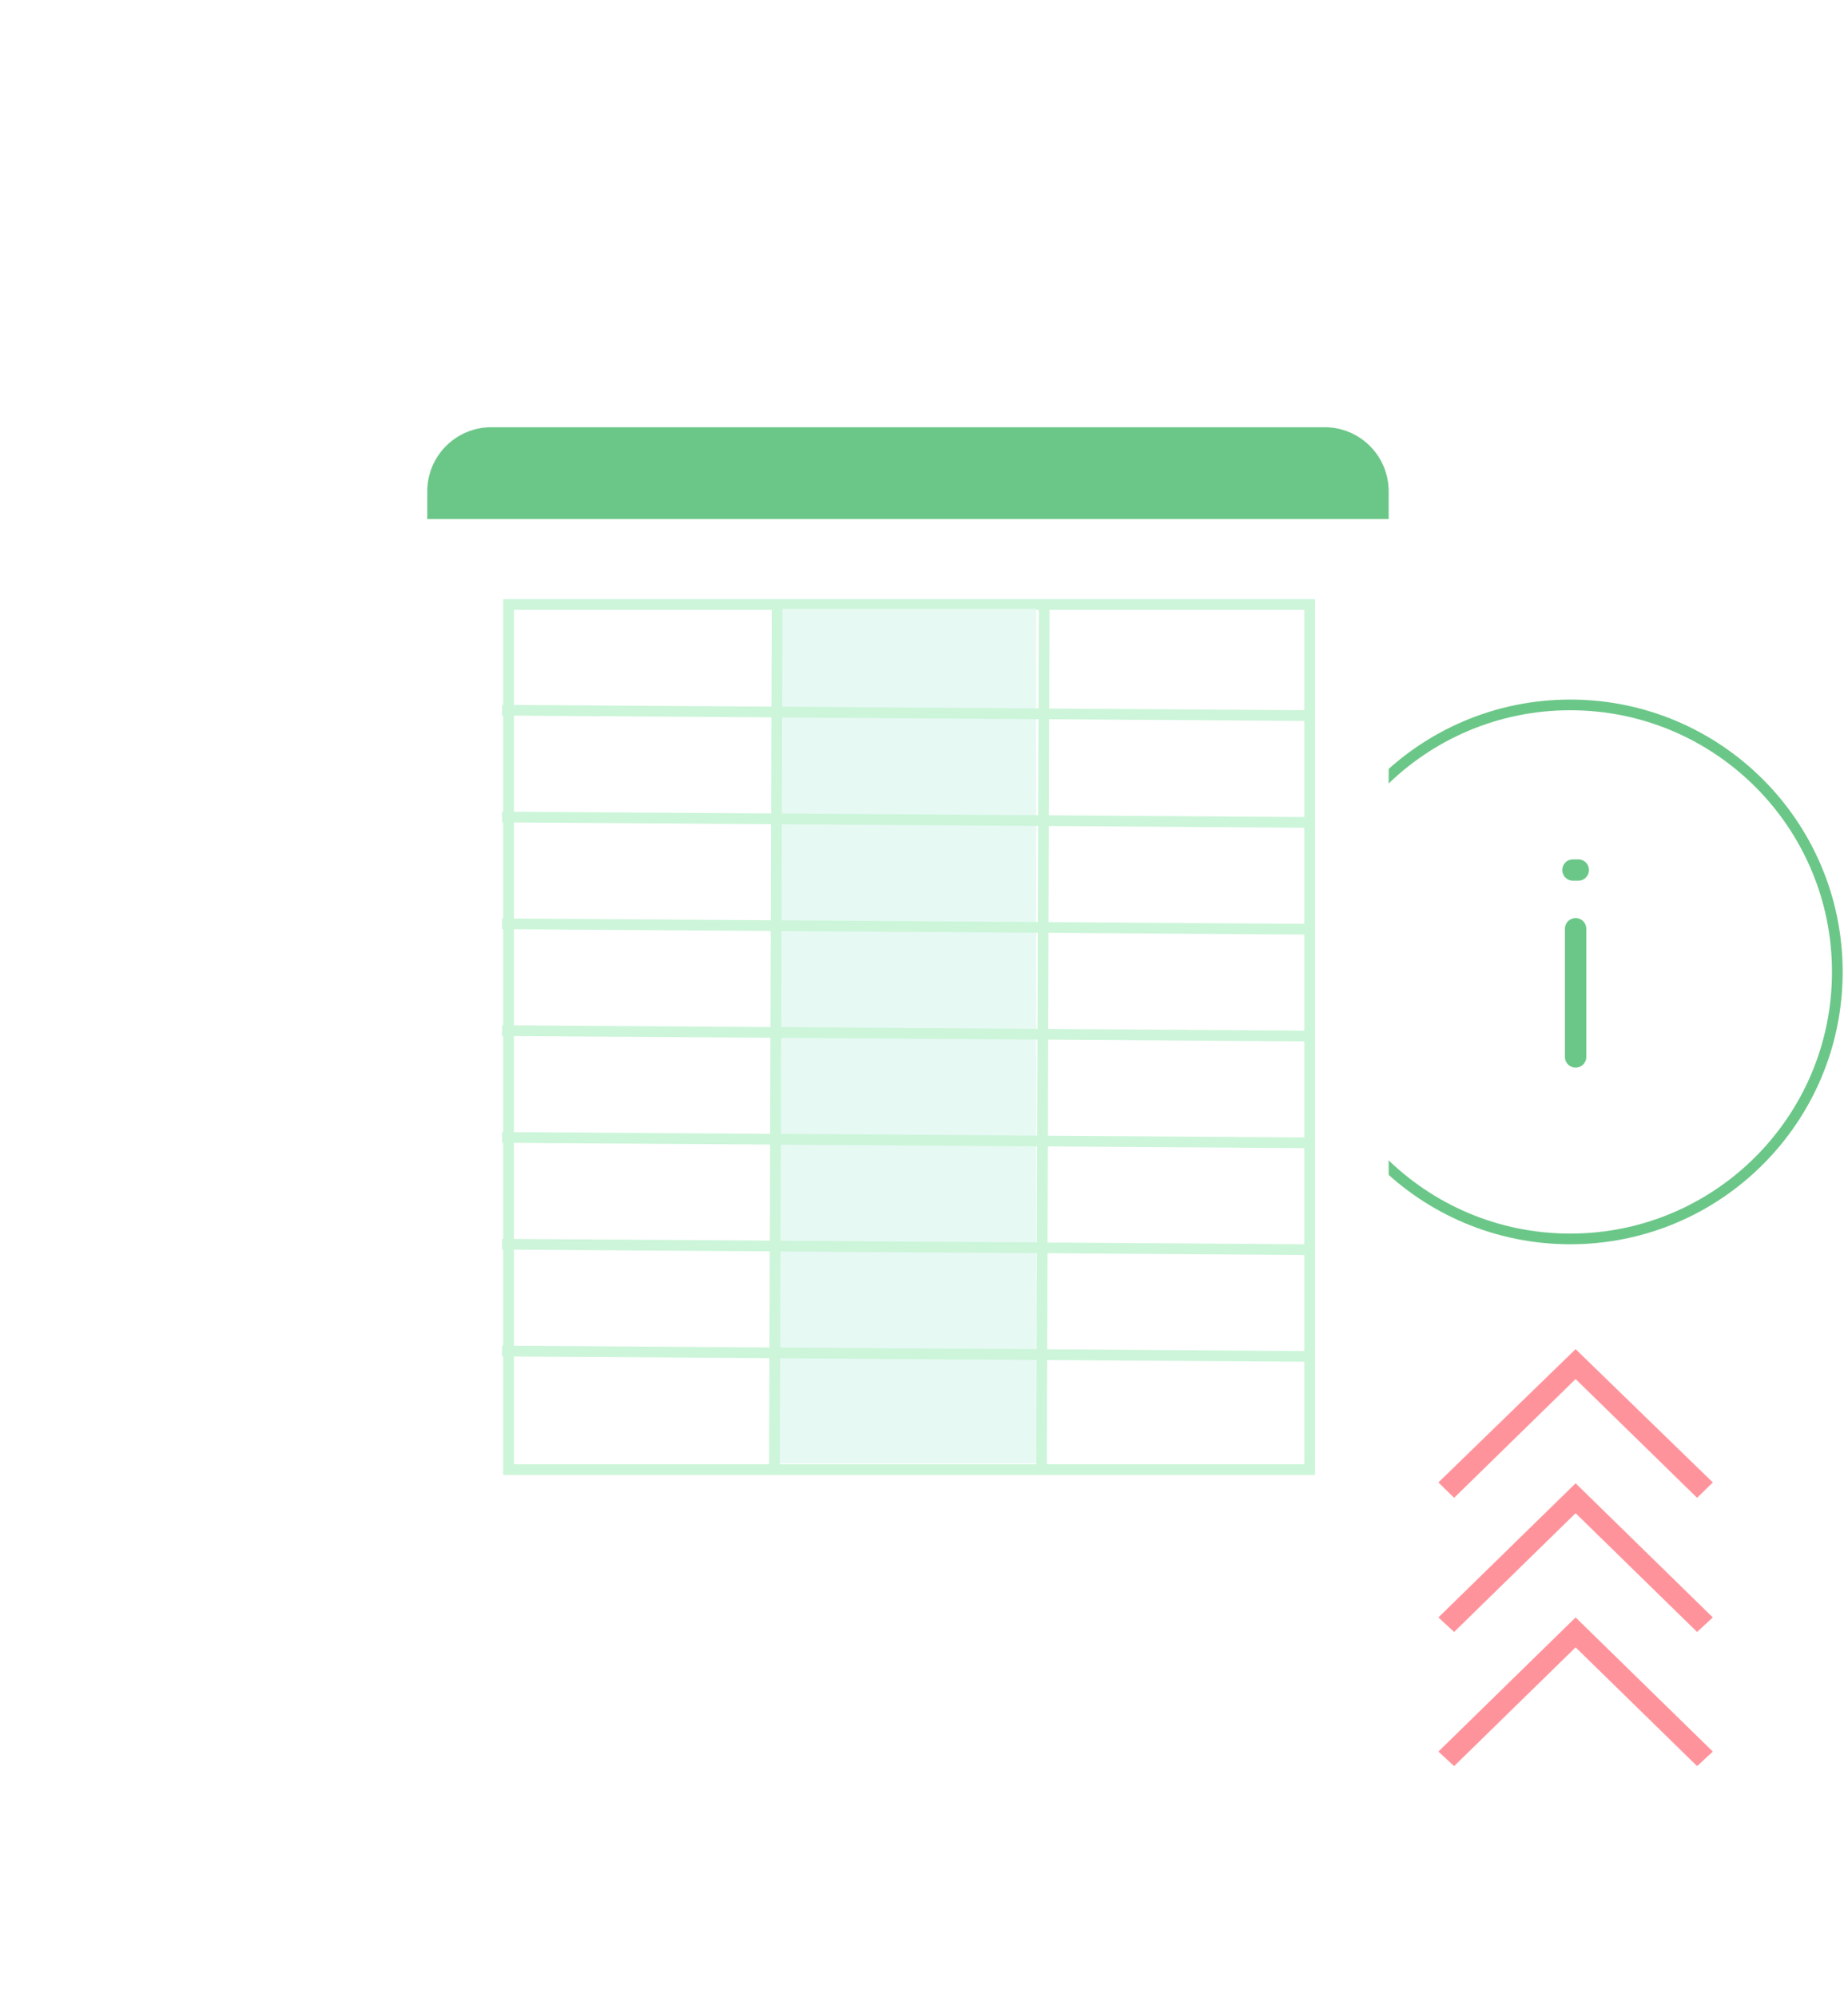<svg width="173" height="187" viewBox="0 0 173 187" fill="none" xmlns="http://www.w3.org/2000/svg">
<circle cx="147" cy="91" r="25" stroke="#6BC788"/>
<g filter="url(#filter0_d)">
<rect x="40" y="40" width="90" height="107" rx="6" fill="white"/>
</g>
<path d="M40 46C40 42.686 42.686 40 46 40H124C127.314 40 130 42.686 130 46V48.6H40V46Z" fill="#6BC788"/>
<rect x="47.606" y="56.595" width="75" height="81" stroke="#CCF5D9"/>
<rect x="73" y="57" width="24" height="80" fill="#E6F9F3"/>
<path d="M47.5 66.5L122 67" stroke="#CCF5D9" stroke-linecap="square"/>
<path d="M47.5 76.5L122 77" stroke="#CCF5D9" stroke-linecap="square"/>
<path d="M47.5 86.5L122 87" stroke="#CCF5D9" stroke-linecap="square"/>
<path d="M47.5 96.5L122 97" stroke="#CCF5D9" stroke-linecap="square"/>
<path d="M47.5 106.5L122 107" stroke="#CCF5D9" stroke-linecap="square"/>
<path d="M47.5 116.5L122 117" stroke="#CCF5D9" stroke-linecap="square"/>
<path d="M47.5 126.5L122 127" stroke="#CCF5D9" stroke-linecap="square"/>
<path d="M72.748 57.001L72.5 137.5" stroke="#CCF5D9" stroke-linecap="square"/>
<path d="M97.748 57.001L97.5 137.5" stroke="#CCF5D9" stroke-linecap="square"/>
<path d="M147.5 98.96V86.96" stroke="#6BC788" stroke-width="2" stroke-linecap="round" stroke-linejoin="round"/>
<path d="M147.25 81.46H147.75" stroke="#6BC788" stroke-width="2" stroke-linecap="round" stroke-linejoin="round"/>
<path d="M147.5 138.88L160.345 151.44L158.873 152.8L147.5 141.68L136.127 152.8L134.655 151.44L147.5 138.88Z" fill="#FF939B"/>
<path d="M147.5 151.44L160.345 164L158.873 165.36L147.5 154.24L136.127 165.36L134.655 164L147.5 151.44Z" fill="#FF939B"/>
<path d="M147.5 126.32L160.345 138.8L158.873 140.24L147.5 129.12L136.127 140.24L134.655 138.8L147.5 126.32Z" fill="#FF939B"/>
<defs>
<filter id="filter0_d" x="0" y="0" width="170" height="187" filterUnits="userSpaceOnUse" color-interpolation-filters="sRGB">
<feFlood flood-opacity="0" result="BackgroundImageFix"/>
<feColorMatrix in="SourceAlpha" type="matrix" values="0 0 0 0 0 0 0 0 0 0 0 0 0 0 0 0 0 0 127 0"/>
<feOffset/>
<feGaussianBlur stdDeviation="20"/>
<feColorMatrix type="matrix" values="0 0 0 0 0 0 0 0 0 0 0 0 0 0 0 0 0 0 0.1 0"/>
<feBlend mode="normal" in2="BackgroundImageFix" result="effect1_dropShadow"/>
<feBlend mode="normal" in="SourceGraphic" in2="effect1_dropShadow" result="shape"/>
</filter>
</defs>
</svg>
